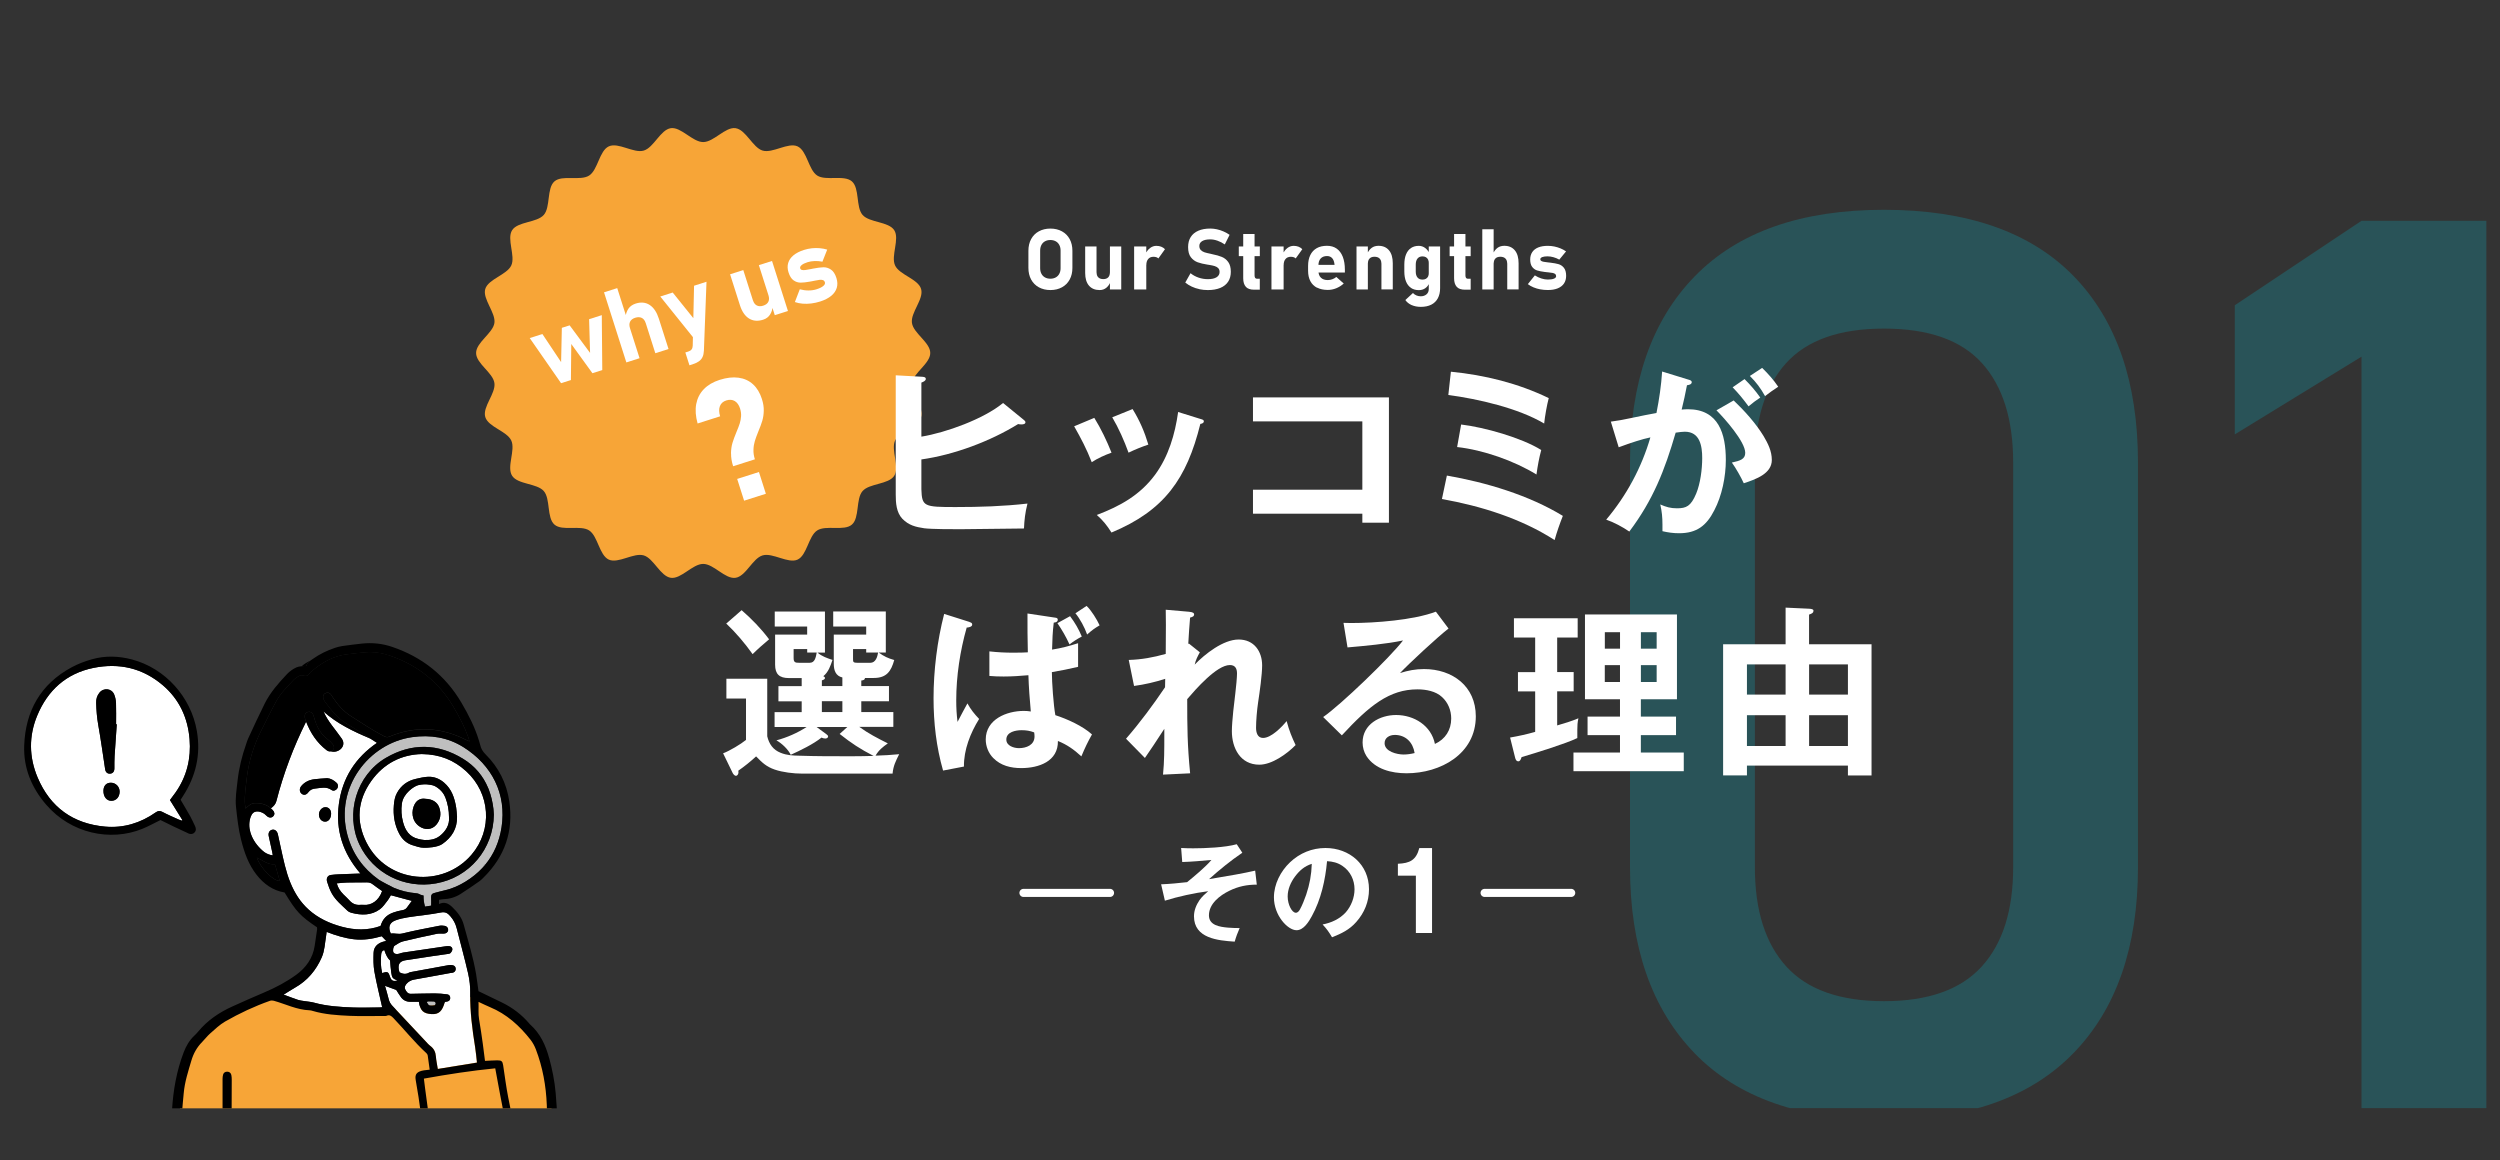 <?xml version="1.0" encoding="UTF-8"?>
<svg xmlns="http://www.w3.org/2000/svg" xmlns:xlink="http://www.w3.org/1999/xlink" viewBox="0 0 616.95 286.38">
  <rect x="0" y="0" width="616.95" height="286.38" fill="#333333" stroke="none"/>
  <defs>
    <style>
      .cls-1, .cls-2 {
        fill: none;
      }

      .cls-3 {
        mix-blend-mode: multiply;
        opacity: .3;
      }

      .cls-4 {
        fill: #f7a537;
      }

      .cls-5 {
        isolation: isolate;
      }

      .cls-2 {
        stroke: #fff;
        stroke-linecap: round;
        stroke-linejoin: round;
        stroke-width: 2px;
      }

      .cls-6 {
        fill: #fff;
      }

      .cls-7 {
        fill: #bfbfbf;
      }

      .cls-8 {
        fill: #8398e8;
      }

      .cls-9 {
        fill: #129ead;
      }

      .cls-10 {
        clip-path: url(#clippath);
      }
    </style>
    <clipPath id="clippath">
      <rect class="cls-1" width="616.95" height="273.52"></rect>
    </clipPath>
  </defs>
  <g class="cls-5">
    <g id="_レイヤー_2" data-name="レイヤー 2">
      <g id="_レイヤー_1-2" data-name="レイヤー 1">
        <g class="cls-10">
          <g>
            <path class="cls-4" d="M136.46,284.97s-.09-20.8-2.25-24.64c-2.16-3.84-5.12-11.02-17.02-14.56,0,0-25.87,8.07-49.29,0,0,0-14.03,3.59-18.79,10.23-4.76,6.64-5.71,28.97-5.71,28.97h93.06Z"></path>
            <g>
              <path class="cls-6" d="M83.11,218c.32,1.19.92,1.99,1.64,2.73.48.5,1.02.94,1.47,1.46.7.81,1.54,1.19,2.6,1.12.33-.02.66-.02.98,0,1.79.15,3.67-.98,4.5-3.41-.76-.54-1.58-1.08-2.34-1.68-.43-.34-.88-.47-1.41-.46-1.64.02-3.28,0-4.91.04-.79.02-1.59.12-2.52.2Z"></path>
              <path class="cls-6" d="M44.9,202.53s.08-.09.12-.14c-1.01-1.63-2.02-3.25-3.08-4.95.5-.68.97-1.28,1.41-1.91,2.76-3.96,3.82-8.39,3.43-13.14-.44-5.29-2.55-9.85-6.64-13.32-4.96-4.21-10.74-5.53-17.06-4.25-6.74,1.37-11.3,5.53-13.89,11.76-2.1,5.06-2.03,10.27.1,15.31,3.1,7.33,8.75,11.39,16.64,12.1,4.53.41,8.73-.87,12.47-3.49.58-.41,1.02-.48,1.67-.14,1.32.7,2.69,1.28,4.05,1.9.25.11.52.18.78.27ZM23.73,173.47c-.03-.96.2-1.77.8-2.52,1.03-1.3,3.02-1.11,3.65.43.27.66.42,1.4.45,2.12.06,1.74.02,3.48.02,5.23.06,0,.11,0,.17,0-.18,2.61-.38,5.21-.54,7.82-.06,1.01-.04,2.03-.05,3.05,0,.78-.36,1.24-1.01,1.31-.66.07-1.15-.33-1.27-1.06-.57-3.66-1.06-7.33-1.71-10.98-.32-1.8-.46-3.59-.51-5.41ZM27.5,197.63c-1.18.02-2-1.01-1.98-2.49.02-1.22.73-1.99,1.82-1.97,1.23.01,2.19,1,2.17,2.23-.02,1.29-.85,2.22-2.02,2.24Z"></path>
              <path class="cls-6" d="M103.83,220.82c.06.03.14.05.22.07,0-.01.01-.02.02-.03-.08-.02-.16-.03-.24-.04Z"></path>
              <path class="cls-6" d="M109.91,196.81c-.39-1.02-1.08-1.83-1.95-2.43-.87-.6-1.21-.65-2.52-.81-.22-.03-1.21-.07-2.26.19-.98.25-3.64,2-4,4.5-.23,1.58-.12,3.12.29,4.64.54,2.01,1.55,3.61,3.74,4.12.49.12,1,.25,1.5.27,1.37.07,2.72-.14,3.8-.99,1.53-1.2,2.44-2.78,2.3-4.54,0-1.9-.32-3.45-.9-4.96ZM107.68,203.51c-1.16,1.36-2.89,1.37-4.27.36-1.89-1.38-1.93-3.79-1.11-5.36.56-1.06,1.49-1.57,2.66-1.39,1.71.03,2.98.81,3.45,2.22.5,1.49.29,2.95-.74,4.16Z"></path>
              <path class="cls-6" d="M115.06,190.35c-3.02-2.76-6.5-4.21-10.98-4.26-4.99.12-9.36,2.28-12.48,6.66-3.39,4.78-3.8,9.96-1.16,15.18,5.12,10.13,18.88,11.26,25.93,2.98,5.24-6.15,4.64-15.11-1.31-20.56ZM105.89,213.46s.03-.02.04-.02c.03,0,.06,0,.09.01-.04,0-.08,0-.12.01ZM109.18,208.27c-1.23.86-3.71.96-4.61.94-.9-.02-1.8-.31-2.86-.66-1.44-.47-2.49-1.47-3.2-2.82-1.15-2.19-1.52-4.53-1.32-6.97.09-1.09.26-2.16.81-3.14,1.03-1.82,2.57-2.94,4.58-3.4,1.02-.24,2.06-.49,3.1-.53,1.46-.05,2.77.48,3.9,1.44,1.89,1.61,2.61,3.8,2.99,6.14.12.75.14,1.52.21,2.28.07,2.93-1.3,5.11-3.61,6.72Z"></path>
              <path class="cls-6" d="M119.58,213.36c-.14.22-.29.43-.45.65-.01.05-.03.09-.05.14.23-.25.46-.51.67-.77-.06,0-.12,0-.18-.02Z"></path>
              <path class="cls-6" d="M120.49,194.48s0,0-.01,0c.05.13.11.26.16.39-.05-.13-.09-.26-.15-.39Z"></path>
              <path class="cls-6" d="M116.04,245.18c.03-1.66-.16-3.36-.53-4.98-.85-3.72-1.88-7.4-2.81-11.11-.28-1.12-.78-2.08-1.54-2.96-.65-.76-1.21-1.18-2.38-.95-2.67.53-5.4.76-8.1,1.18-1.07.17-2.15.4-3.16.79-1.46.57-1.79,1.7-1.08,3.23.93-.14,1.83.24,2.85-.02,3-.74,6.05-1.3,9.08-1.9.45-.09.95-.07,1.39.02.6.13.9.61.82,1.11-.08.51-.52.81-1.13.8-.58,0-1.17-.05-1.72.06-2.78.58-5.55,1.18-8.31,1.86-.72.18-1.37.65-2.02,1.05-.39.24-.53,1.31-.29,1.7.22.35.79.47,1.37.29.35-.11.69-.24,1.05-.29,3.45-.52,6.91-1.03,10.37-1.53.32-.05.65-.08.97-.05.45.05.78.37.76.79-.02.31-.24.66-.46.91-.15.16-.46.2-.71.23-1.19.18-2.38.33-3.57.51-2.27.34-4.54.67-6.8,1.04-1.43.23-1.91.93-1.68,2.34.04.24.14.48.19.66.83.4,1.59.52,2.36.05.15-.09.34-.11.52-.15,3.08-.57,6.15-1.14,9.23-1.69.35-.06.74-.05,1.07.04.46.13.72.51.67,1-.04.45-.32.72-.76.83-.14.03-.29.02-.43.05-3.04.55-6.08,1.11-9.13,1.66-.72.13-1.3.47-1.78.99-.35.39-.61.87-.36,1.4.27.56.63,1.12,1.36,1.11,1.96-.02,3.93-.11,5.89-.1,1.04,0,2.09.1,3.13.23.46.06.75.44.73.95-.03.46-.3.72-.74.82-.2.04-.41.07-.59.1-.63,2.31-1.5,3.1-3.27,3-2.04-.12-2.81-.84-3.14-3.04-.7,0-1.35-.02-2,0-.98.03-1.8-.32-2.38-1.09-.45-.6-.83-1.26-1.2-1.83-.9-.33-1.77-.65-2.78-1.02.31,1.09.65,2.15.9,3.24.16.67.46,1.21.92,1.7,2.71,2.89,5.42,5.78,8.13,8.67.4.42.78.88,1.24,1.23.89.66,1.29,1.51,1.37,2.6.08,1,.3,1.99.47,3.07,3.32-.54,6.5-1.06,9.66-1.57-.15-1.28-.25-2.55-.45-3.79-.71-4.39-1.28-8.78-1.21-13.25Z"></path>
              <path class="cls-6" d="M96.24,241.04c.33.98.76,1.2,1.85.93-1.2-.5-1.34-.62-1.54-1.96-.15-.95-.19-1.93-.29-2.99q-.81-.67-1.42-2.56c-.62.15-.74.66-.78,1.15-.12,1.51-.12,3.03.25,4.52,1.31-.44,1.52-.34,1.93.91Z"></path>
              <path class="cls-6" d="M92.19,235.1c.05-1.38.93-2.24,2.22-2.67.27-.09.55-.15.89-.24-.4-.42-.74-.78-1.1-1.15-2.26.65-4.5,1.01-6.82.75-2.32-.26-4.53-.95-6.78-1.82-.06.44-.09.75-.14,1.06-.3,1.75-.34,3.56-1.07,5.22-1.4,3.19-3.52,5.74-6.59,7.47-.92.52-1.81,1.11-2.81,1.73,1.29.47,2.41.91,3.54,1.29.48.16.99.21,1.5.29.82.14,1.67.18,2.47.4,3.15.87,6.38,1.07,9.61,1.19,2.14.08,4.29,0,6.44-.01.27,0,.54-.05.75-.06-.66-2.98-1.4-5.86-1.92-8.79-.27-1.52-.25-3.11-.2-4.67Z"></path>
              <path class="cls-6" d="M93.91,228.5c.55-1.73,1.46-2.71,3.18-3.32.72-.26,1.46-.44,2.21-.57.47-.08.83-.26,1.1-.62.41-.54.81-1.1,1.23-1.68-1.78-.48-3.45-.93-5.17-1.39-.24.4-.46.87-.78,1.26-.61.76-1.16,1.64-1.93,2.2-2.14,1.55-4.56,1.52-7,.88-.38-.1-.77-.3-1.05-.56-1.36-1.31-2.86-2.52-3.8-4.19-.51-.91-.88-1.92-1.18-2.92-.27-.88.16-1.55.93-1.67.68-.1,1.37-.14,2.05-.17,1.67-.07,3.34-.13,5.24-.19-4.34-5.04-6.17-10.71-5.32-17.13.85-6.44,4.09-11.47,9.41-15.11-.54-.34-1.07-.68-1.6-1.03-4.23-1.77-8.25-3.7-11.6-6.7,1.06,2.47,3,4.51,4.51,6.71,1.31,1.91-.94,3.71-2.7,3.11-.33.09-.71-.02-1.08-.3-2.4-1.84-3.96-4.26-5.03-7.01-3.13,6.29-5.58,12.77-7.34,19.63-.19.72-.7,1.32-1.35,1.75.16.14.31.28.46.44.47.51.54,1.02.17,1.46-.36.43-.93.5-1.47.13-.33-.23-.58-.57-.92-.77-1.12-.65-2.6-.91-3.22.81-.46,1.27-.45,2.61-.08,3.86.54,1.81,1.64,3.33,3.06,4.57.24.21.5.4.78.56.18.06.36.15.52.25.36.14.74.25,1.17.29-.04-.28-.06-.45-.1-.62-.3-1.39-.63-2.77-.91-4.16-.16-.79.22-1.4.86-1.54.6-.13,1.12.24,1.37.97.06.17.08.35.12.53.21,1,.42,1.99.65,2.99.65,2.91,1.23,5.85,2.37,8.62,1.04,2.52,2.44,4.77,4.51,6.62,2.38,2.13,5.16,3.39,8.18,4.21,3.19.86,6.39.96,9.55-.19ZM76.09,195.52c-.51.7-1.14.79-1.67.35-.52-.43-.58-1.26-.08-1.87.83-1,1.94-1.53,3.2-1.69,1.01-.13,2.03-.18,3.2-.27.83.06,1.66.51,2.35,1.18.41.39.41.98.11,1.4-.3.42-.9.68-1.35.36-1.32-.95-2.72-.5-4.1-.37-.66.06-1.23.33-1.66.91ZM78.71,200.99c0-.91.73-1.77,1.54-1.8.84-.03,1.44.61,1.46,1.53.02,1.18-.6,2.04-1.48,2.04-.86,0-1.51-.76-1.52-1.77Z"></path>
              <path class="cls-8" d="M105.89,213.46s.08,0,.12-.01c-.03,0-.06,0-.09-.01-.01,0-.03.02-.04.02Z"></path>
              <path d="M68.2,197.72c1.77-6.86,4.22-13.35,7.34-19.63-.08-.2-.16-.4-.23-.61-.11-.3-.13-.65-.09-.96.07-.53.58-.9,1.14-.87.53.07.85.42,1.01.96.15.52.3,1.05.48,1.56.63,1.7,1.54,3.21,3.04,4.3.44.32.82.72,1.17,1.14.47.56.43,1.16-.01,1.56-.12.11-.26.19-.41.22,1.76.6,4.01-1.2,2.7-3.11-1.51-2.2-3.44-4.24-4.51-6.71,3.35,3.01,7.36,4.94,11.6,6.7-1.89-1.22-3.75-2.43-5.65-3.56-2.35-1.4-4.04-3.41-5.6-5.57-.19-.26-.34-.57-.41-.88-.13-.51.04-.95.53-1.2.47-.24.94-.17,1.3.23.22.24.35.55.54.82,1.21,1.79,2.59,3.41,4.44,4.59,2.67,1.7,5.3,3.47,8.12,4.93.5.26.86.36,1.41.13,6.41-2.67,12.7-2.34,18.88.8.24.12.5.22.89.39-.15-.49-.25-.83-.37-1.17-.9-2.51-2.15-4.86-3.49-7.16-3.65-6.29-8.99-10.51-15.84-12.85-1.98-.68-4.03-.99-6.13-.8-1.56.14-3.12.32-4.67.52-2.71.36-5.06,1.56-7.23,3.14-.38.27-.73.59-1.09.89-.2.17-.46.32-.58.54-.36.64-.88.87-1.56.65-.55-.17-1-.05-1.43.28-.35.26-.75.47-1.04.79-1.53,1.66-3.17,3.24-4.27,5.24-1.26,2.29-2.39,4.66-3.58,6.99-1.98,3.86-3.26,7.93-3.74,12.25-.23,2.06-.56,4.12-.41,6.2.02.3.08.59.15,1.06.76-.78,1.44-1.32,2.38-1.34,1.46-.02,2.78.33,3.87,1.27.64-.43,1.16-1.02,1.35-1.75Z"></path>
              <path d="M76.63,163.02c-.85.39-1.61.86-2.22,1.42.38-.04.79-.06,1.21-.12.08-.56.51-.94,1.01-1.3Z"></path>
              <path d="M69.04,217.37c-.38-1.33-.77-2.65-1.18-4.09-1.73.18-2.97-.94-4.46-1.63.9,2.65,4.17,5.86,5.64,5.72Z"></path>
              <path class="cls-8" d="M66.16,210.79c-.16-.11-.34-.19-.52-.25.17.1.34.18.52.25Z"></path>
              <path class="cls-7" d="M119.58,213.36c.06,0,.12.01.18.02,2.12-2.56,3.47-5.64,4.02-9.2,1.28-8.24-2.33-15.34-9.38-19.79-3.86-2.43-8.17-3.13-12.7-2.48-10.66,1.52-19.11,12.4-15.95,24.15,1.24,4.61,3.86,8.27,7.75,11.03.4.29,3.26,1.8,3.7,1.99,1.75.75,3.58,1.19,5.49,1.35.62.05.77.24,1.16.39.08.01.16.03.24.04,0,.01-.01.02-.02.03.13.04.28.07.46.1,0,.93.07,1.68.36,2.74.53-.08,1.02-.16,1.53-.24,0-.71.04-1.36-.01-2.01-.05-.62.18-.96.78-1.11.88-.22,1.75-.49,2.64-.68,1.83-.4,3.54-1.2,5.09-2.15,1.61-.99,3-2.12,4.19-3.41.02-.05.03-.09.05-.14.15-.21.3-.43.45-.65ZM107.6,218c-7.86,1.4-15.58-2.53-18.92-9.61-3.57-7.6-.71-17.13,6.53-21.37,6.36-3.72,12.83-3.58,19.04.22,2.95,1.8,4.98,4.27,6.21,7.23,0,0,0,0,.01,0,.05.13.1.26.15.39.56,1.46.94,3.04,1.13,4.71.06.54.08,1.09.1,1.44-.07,8.5-6.04,15.52-14.26,16.98Z"></path>
              <path class="cls-7" d="M107.28,248.05c.12-.02.28-.36.25-.52-.03-.15-.26-.37-.43-.39-.53-.05-1.06-.02-1.59-.02-.06.08-.12.15-.17.23.19.26.35.67.59.73.42.11.91.04,1.35-.04Z"></path>
              <path d="M135.52,261.13c-.86-3.2-2.19-6.09-4.71-8.33-.05-.05-.1-.11-.15-.16-1.88-2.23-4.16-3.96-6.78-5.24-1.93-.94-3.86-1.86-5.8-2.8-.2-1.4-.36-2.81-.59-4.21-.7-4.14-1.95-8.13-3.04-12.17-.49-1.82-1.58-3.16-2.88-4.41-.9-.86-1.89-1.36-3.23-.71v-1.03c.35-.06.64-.15.92-.15,1.57-.04,3.04-.45,4.35-1.27,1.63-1.02,3.2-2.14,4.79-3.24.33-.23.6-.53.89-.81,5.31-5.22,7.48-11.52,6.39-18.88-.66-4.44-2.61-8.32-5.8-11.51-.7-.7-1.19-1.44-1.38-2.4-.07-.32-.17-.63-.27-.94-1.01-3.37-2.6-6.48-4.38-9.5-3.96-6.71-9.71-11.23-17.06-13.73-2.41-.82-4.9-1.09-7.43-.82-1.63.17-3.25.38-4.88.61-.61.09-1.21.25-1.8.44-1.94.65-3.77,1.53-5.45,2.72-.2.14-.4.27-.59.41-.5.36-.92.74-1.01,1.3-.42.06-.83.08-1.21.12-.46.04-.89.11-1.27.28-.84.38-1.66.96-2.3,1.63-2.1,2.23-4.14,4.53-5.52,7.29-1.43,2.86-2.76,5.78-4.11,8.68-.2.43-.32.89-.48,1.34-1.03,2.93-1.77,5.91-2.11,9.01-.23,2.17-.62,4.35-.38,6.53.29,2.7.58,5.41,1.25,8.07.78,3.1,1.82,6.08,3.81,8.62,1.77,2.26,4,3.89,6.92,4.38,2.9,4.76,3.83,5.77,8,8.59.01.21.05.39.02.57-.19,1.33-.4,2.65-.59,3.98-.45,3.07-2.15,5.42-4.56,7.17-2.41,1.75-5.05,3.15-7.81,4.32-2.65,1.12-5.27,2.29-7.89,3.47-3.29,1.48-6.23,3.47-8.55,6.29-.28.34-.58.65-.9.95-1.22,1.15-2.03,2.56-2.62,4.11-1.76,4.6-2.59,9.4-2.88,14.28-.21,3.45-.17,6.91-.24,10.37,0,.33,0,.66.06.98.13.59.59.99,1.13,1.02.53.04,1.05-.3,1.24-.88.11-.34.14-.71.14-1.07.05-3.13.05-6.26.15-9.39.05-1.74.26-3.48.41-5.22.24-2.78,1.11-5.41,1.89-8.06.51-1.74,1.37-3.28,2.65-4.58.67-.67,1.24-1.45,1.94-2.07,1.2-1.05,2.37-2.2,3.74-2.99,3.54-2.03,7.23-3.76,11.09-5.12.28-.1.64-.07.93,0,2.93.82,5.7,2.24,8.82,2.35.25,0,.5.08.75.15,2.99.89,6.09,1.08,9.18,1.22,2.84.12,5.68.03,8.52.03.18,0,.39.03.54-.04.74-.34,1.19.03,1.69.55,2.74,2.86,5.21,5.98,8.14,8.66.15.14.3.35.33.55.18,1.14.32,2.29.49,3.53-.53.06-.96.1-1.39.16-1.75.28-2.32.93-2.06,2.39.99,5.56,1.73,11.15,2.17,16.78.08.98.49,1.48,1.16,1.43.58-.04,1.09-.54.94-1.56-.16-1.11-.29-2.23-.44-3.35-.5-3.72-1-7.43-1.5-11.15-.11-.81-.2-1.63-.31-2.49,5.93-1.07,11.73-1.96,17.61-2.54.38,2.07.73,4.04,1.11,6,.8,4.22,1.62,8.43,2.43,12.64.06.32.13.65.25.95.2.5.67.76,1.12.67.47-.09.8-.48.79-1.03,0-.36-.09-.72-.16-1.07-.79-3.66-1.63-7.31-2.34-10.99-.51-2.6-.84-5.24-1.24-7.87-.16-1.05-.39-1.28-1.48-1.27-1,.01-2,.09-3.01.13-.18-1.41-.34-2.81-.54-4.21-.29-2.02-.56-4.04-.92-6.05-.25-1.4-.07-2.78-.14-4.3,1.04.48,1.92.92,2.81,1.29,4.12,1.71,7.31,4.59,10.02,8.05.55.71,1,1.53,1.32,2.37,1.69,4.43,2.52,9.04,2.7,13.75.14,3.45.11,6.91.17,10.37,0,.36.04.73.15,1.07.19.54.63.79,1.2.76.52-.03.91-.3,1.06-.8.1-.34.14-.71.14-1.07-.02-4.44-.13-8.87-.53-13.3-.26-2.95-.84-5.82-1.61-8.67ZM90.55,217.75c.53,0,.98.12,1.41.46.77.6,1.58,1.14,2.34,1.68-.83,2.43-2.71,3.56-4.5,3.41-.33-.03-.66-.03-.98,0-1.06.07-1.9-.31-2.6-1.12-.45-.52-.99-.97-1.47-1.46-.71-.73-1.32-1.54-1.64-2.73.94-.08,1.73-.19,2.52-.2,1.64-.04,3.28-.02,4.91-.04ZM119.09,214.14c-1.19,1.28-2.59,2.42-4.19,3.41-1.55.95-3.26,1.75-5.09,2.15-.89.19-1.76.47-2.64.68-.6.15-.83.49-.78,1.11.05.65.01,1.3.01,2.01-.51.08-1,.15-1.53.24-.3-1.06-.36-1.81-.36-2.74-.19-.03-.34-.06-.46-.1-.08-.02-.15-.05-.22-.07-.39-.16-.53-.34-1.16-.39-1.9-.16-3.73-.6-5.49-1.35-.44-.19-3.29-1.7-3.7-1.99-3.88-2.76-6.51-6.42-7.75-11.03-3.16-11.75,5.29-22.63,15.95-24.15,4.53-.65,8.84.05,12.7,2.48,7.05,4.44,10.66,11.55,9.38,19.79-.55,3.56-1.9,6.65-4.02,9.2-.22.26-.44.52-.67.77ZM67.85,213.28c.42,1.44.8,2.76,1.18,4.09-1.47.15-4.74-3.07-5.64-5.72,1.49.69,2.73,1.81,4.46,1.63ZM76.19,224.49c-2.07-1.85-3.47-4.1-4.51-6.62-1.14-2.78-1.73-5.71-2.37-8.62-.22-.99-.43-1.99-.65-2.99-.04-.18-.06-.36-.12-.53-.24-.73-.77-1.1-1.37-.97-.64.14-1.02.75-.86,1.54.28,1.39.61,2.77.91,4.16.04.17.06.35.1.62-.43-.04-.81-.14-1.17-.29-.18-.07-.36-.16-.52-.25-.28-.16-.54-.35-.78-.56-1.42-1.24-2.52-2.75-3.06-4.57-.37-1.26-.37-2.59.08-3.86.62-1.72,2.1-1.46,3.22-.81.34.2.59.54.92.77.54.38,1.11.31,1.47-.13.37-.44.3-.95-.17-1.46-.15-.16-.3-.31-.46-.44-1.09-.93-2.4-1.29-3.87-1.27-.94.02-1.62.56-2.38,1.34-.07-.47-.13-.76-.15-1.06-.16-2.09.18-4.14.41-6.2.48-4.32,1.76-8.39,3.74-12.25,1.19-2.33,2.32-4.7,3.58-6.99,1.09-1.99,2.74-3.58,4.27-5.24.29-.32.7-.52,1.04-.79.43-.33.88-.45,1.43-.28.68.21,1.2-.02,1.56-.65.13-.22.38-.37.58-.54.36-.3.71-.61,1.09-.89,2.18-1.58,4.53-2.79,7.23-3.14,1.55-.2,3.11-.38,4.67-.52,2.1-.19,4.14.13,6.13.8,6.85,2.34,12.19,6.56,15.84,12.85,1.33,2.3,2.59,4.64,3.49,7.16.12.33.21.67.37,1.17-.39-.17-.65-.27-.89-.39-6.17-3.14-12.46-3.47-18.88-.8-.54.23-.91.13-1.41-.13-2.82-1.46-5.44-3.23-8.12-4.93-1.86-1.18-3.23-2.8-4.44-4.59-.18-.27-.32-.58-.54-.82-.36-.39-.83-.46-1.3-.23-.49.24-.65.69-.53,1.2.08.31.23.62.41.88,1.57,2.16,3.25,4.18,5.6,5.57,1.9,1.13,3.76,2.34,5.65,3.56.53.34,1.06.68,1.6,1.03-5.32,3.64-8.56,8.67-9.41,15.11-.85,6.42.98,12.09,5.32,17.13-1.9.07-3.57.12-5.24.19-.69.03-1.37.08-2.05.17-.77.11-1.19.78-.93,1.67.3,1,.67,2.01,1.18,2.92.94,1.67,2.44,2.88,3.8,4.19.28.27.67.47,1.05.56,2.45.64,4.87.67,7-.88.77-.56,1.32-1.43,1.93-2.2.31-.39.53-.86.78-1.26,1.73.46,3.39.91,5.17,1.39-.42.58-.82,1.14-1.23,1.68-.27.36-.63.54-1.1.62-.75.13-1.5.31-2.21.57-1.72.61-2.63,1.59-3.18,3.32-3.16,1.15-6.35,1.05-9.55.19-3.02-.81-5.8-2.08-8.18-4.21ZM93.56,248.62c-2.15.01-4.3.09-6.44.01-3.23-.12-6.46-.32-9.61-1.19-.8-.22-1.65-.27-2.47-.4-.5-.08-1.02-.13-1.5-.29-1.14-.38-2.25-.81-3.54-1.29,1.01-.62,1.89-1.21,2.81-1.73,3.06-1.73,5.19-4.28,6.59-7.47.73-1.66.77-3.47,1.07-5.22.05-.31.09-.63.14-1.06,2.25.87,4.46,1.56,6.78,1.82,2.32.26,4.57-.1,6.82-.75.35.37.7.73,1.1,1.15-.34.09-.62.15-.89.24-1.3.42-2.18,1.29-2.22,2.67-.05,1.55-.07,3.15.2,4.67.52,2.92,1.26,5.81,1.92,8.79-.21.02-.48.06-.75.06ZM94.31,240.13c-.38-1.5-.37-3.01-.25-4.52.04-.49.16-1,.78-1.15q.61,1.89,1.42,2.56c.1,1.06.14,2.04.29,2.99.21,1.34.34,1.46,1.54,1.96-1.09.27-1.53.05-1.85-.93-.41-1.25-.61-1.35-1.93-.91ZM108.04,263.79c-.17-1.08-.39-2.07-.47-3.07-.08-1.09-.49-1.94-1.37-2.6-.46-.34-.84-.8-1.24-1.23-2.71-2.89-5.42-5.78-8.13-8.67-.46-.49-.77-1.03-.92-1.7-.26-1.09-.59-2.15-.9-3.24,1,.37,1.87.69,2.78,1.02.37.57.75,1.23,1.2,1.83.59.77,1.4,1.13,2.38,1.09.65-.02,1.3,0,2,0,.33,2.2,1.11,2.92,3.14,3.04,1.77.1,2.64-.69,3.27-3,.18-.03.39-.06.59-.1.44-.09.72-.36.74-.82.03-.51-.26-.89-.73-.95-1.04-.13-2.09-.23-3.13-.23-1.96,0-3.93.08-5.89.1-.72,0-1.09-.55-1.36-1.11-.25-.53.01-1.01.36-1.4.47-.52,1.06-.86,1.78-.99,3.05-.54,6.09-1.1,9.13-1.66.14-.03.29-.02.43-.05.43-.11.71-.38.76-.83.05-.5-.21-.87-.67-1-.34-.1-.73-.11-1.07-.04-3.08.55-6.16,1.12-9.23,1.69-.18.03-.37.06-.52.15-.77.47-1.52.36-2.36-.05-.05-.18-.15-.42-.19-.66-.23-1.41.25-2.11,1.68-2.34,2.26-.37,4.53-.7,6.8-1.04,1.19-.18,2.38-.33,3.57-.51.25-.04.56-.07.71-.23.23-.24.45-.59.46-.91.02-.43-.31-.74-.76-.79-.32-.04-.65,0-.97.05-3.46.5-6.91,1.01-10.37,1.53-.36.05-.7.18-1.05.29-.58.18-1.15.06-1.37-.29-.24-.39-.1-1.46.29-1.7.65-.39,1.3-.87,2.02-1.05,2.75-.68,5.53-1.27,8.31-1.86.55-.12,1.15-.06,1.72-.06.61,0,1.05-.3,1.13-.8.08-.5-.22-.98-.82-1.11-.45-.09-.94-.11-1.39-.02-3.03.6-6.08,1.15-9.08,1.9-1.02.25-1.92-.13-2.85.02-.71-1.54-.38-2.66,1.08-3.23,1-.39,2.09-.62,3.16-.79,2.7-.42,5.43-.65,8.1-1.18,1.17-.23,1.73.19,2.38.95.76.88,1.26,1.84,1.54,2.96.93,3.7,1.96,7.38,2.81,11.11.37,1.62.56,3.32.53,4.98-.07,4.47.5,8.86,1.21,13.25.2,1.25.3,2.51.45,3.79-3.16.51-6.34,1.03-9.66,1.57ZM105.34,247.36c.06-.08.12-.15.17-.23.53,0,1.07-.03,1.59.02.16.01.4.23.43.39.03.16-.13.5-.25.52-.44.08-.93.15-1.35.04-.24-.06-.4-.48-.59-.73Z"></path>
              <path d="M46.42,205.65c.53.24,1.07.28,1.53-.16.5-.47.46-1.04.19-1.61-.38-.79-.73-1.59-1.15-2.35-.78-1.4-1.6-2.76-2.42-4.16.2-.3.37-.58.55-.85,3.21-4.94,4.47-10.27,3.46-16.13-1.44-8.37-7.79-15.46-15.98-17.64-3.29-.87-6.64-.99-9.93-.05-1.7.48-3.4,1.12-4.96,1.96-7.68,4.13-11.43,10.79-11.74,19.35-.2,5.54,1.84,10.42,5.45,14.6,6.07,7.04,15.79,9.16,23.73,5.92,1.5-.61,2.93-1.41,4.45-2.16,1.03.51,2.13,1.07,3.25,1.6,1.18.57,2.37,1.12,3.56,1.66ZM38.4,200.5c-3.74,2.62-7.93,3.9-12.47,3.49-7.9-.71-13.54-4.77-16.64-12.1-2.14-5.05-2.21-10.26-.1-15.31,2.59-6.23,7.15-10.39,13.89-11.76,6.32-1.28,12.09.04,17.06,4.25,4.09,3.47,6.2,8.03,6.64,13.32.4,4.76-.67,9.19-3.43,13.14-.44.62-.9,1.23-1.41,1.91,1.06,1.7,2.07,3.33,3.08,4.95-.04.05-.08.09-.12.14-.26-.09-.53-.16-.78-.27-1.36-.62-2.73-1.2-4.05-1.9-.65-.35-1.09-.27-1.67.14Z"></path>
              <path d="M57.17,279.34c-.02-4.29.01-8.58.02-12.87,0-.4-.02-.8-.1-1.19-.12-.52-.5-.81-1.03-.81-.48,0-.86.23-1,.7-.1.34-.14.71-.14,1.07-.01,2.4,0,4.8,0,7.2h0c0,2.4-.04,4.8.02,7.2.03.93.26,1.87.47,2.78.15.64.65.93,1.21.86.59-.08.94-.54.93-1.26,0-.25-.06-.51-.08-.76-.1-.97-.29-1.94-.29-2.91Z"></path>
              <path d="M82.07,183.62c-.35-.42-.73-.82-1.17-1.14-1.51-1.09-2.41-2.6-3.04-4.3-.19-.51-.33-1.04-.48-1.56-.16-.54-.48-.89-1.01-.96-.56-.03-1.07.33-1.14.87-.04.31-.02.67.09.96.07.2.15.41.23.61,1.07,2.75,2.63,5.17,5.03,7.01.37.29.75.39,1.08.3.14-.04.28-.11.41-.22.45-.4.48-1,.01-1.56Z"></path>
              <path d="M81.85,194.97c.45.33,1.05.07,1.35-.36.3-.42.29-1.01-.11-1.4-.69-.67-1.51-1.12-2.35-1.18-1.17.1-2.19.14-3.2.27-1.26.17-2.38.69-3.2,1.69-.5.61-.45,1.43.08,1.87.53.44,1.16.35,1.67-.35.43-.59,1-.85,1.66-.91,1.38-.13,2.78-.59,4.1.37Z"></path>
              <path d="M81.71,200.73c-.02-.93-.62-1.56-1.46-1.53-.81.03-1.54.88-1.54,1.8,0,1.01.65,1.77,1.52,1.77.88,0,1.5-.86,1.48-2.04Z"></path>
              <path d="M121.77,199.58c-.2-1.67-.57-3.25-1.13-4.71-.05-.13-.1-.26-.16-.39-1.23-2.96-3.26-5.43-6.21-7.23-6.21-3.8-12.69-3.94-19.04-.22-7.24,4.24-10.11,13.77-6.53,21.37,3.33,7.09,11.05,11.01,18.92,9.61,8.22-1.46,14.19-8.49,14.26-16.98-.02-.35-.04-.89-.1-1.44ZM116.38,210.91c-7.06,8.28-20.81,7.15-25.93-2.98-2.64-5.22-2.23-10.4,1.16-15.18,3.12-4.38,7.49-6.55,12.48-6.66,4.48.05,7.96,1.5,10.98,4.26,5.95,5.45,6.55,14.42,1.31,20.56Z"></path>
              <path d="M27.22,190.92c.65-.06,1.01-.53,1.01-1.31,0-1.02-.02-2.04.05-3.05.16-2.61.35-5.21.54-7.82-.06,0-.11,0-.17,0,0-1.74.04-3.49-.02-5.23-.03-.71-.18-1.46-.45-2.12-.63-1.54-2.62-1.73-3.65-.43-.6.75-.83,1.56-.8,2.52.05,1.82.19,3.61.51,5.41.65,3.64,1.15,7.32,1.71,10.98.11.73.6,1.13,1.27,1.06Z"></path>
              <path d="M27.35,193.16c-1.1-.01-1.81.76-1.82,1.97-.02,1.48.8,2.51,1.98,2.49,1.17-.02,2.01-.94,2.02-2.24.02-1.23-.95-2.22-2.17-2.23Z"></path>
              <path d="M112.57,199.27c-.38-2.34-1.1-4.52-2.99-6.14-1.13-.96-2.44-1.49-3.9-1.44-1.04.04-2.08.29-3.1.53-2.01.46-3.56,1.58-4.58,3.4-.55.98-.73,2.04-.81,3.14-.19,2.44.17,4.78,1.32,6.97.7,1.34,1.76,2.34,3.2,2.82,1.06.35,1.96.64,2.86.66.9.02,3.38-.08,4.61-.94,2.31-1.61,3.68-3.79,3.61-6.72-.07-.76-.09-1.53-.21-2.28ZM108.51,206.31c-1.08.85-2.44,1.06-3.8.99-.5-.03-1-.16-1.5-.27-2.19-.51-3.2-2.11-3.74-4.12-.41-1.52-.51-3.06-.29-4.64.36-2.5,3.02-4.25,4-4.5,1.05-.27,2.03-.22,2.26-.19,1.31.16,1.65.21,2.52.81.87.6,1.56,1.41,1.95,2.43.58,1.51.89,3.07.9,4.96.14,1.76-.77,3.34-2.3,4.54Z"></path>
              <path d="M104.97,197.13c-1.18-.19-2.1.32-2.66,1.39-.82,1.57-.78,3.98,1.11,5.36,1.38,1,3.11.99,4.27-.36,1.03-1.21,1.24-2.67.74-4.16-.47-1.41-1.75-2.18-3.45-2.22Z"></path>
            </g>
          </g>
          <g class="cls-3">
            <path class="cls-9" d="M418.19,259.91c-10.62-10.97-15.94-26.28-15.94-45.92v-99.84c0-19.73,5.34-35.07,16.01-45.99,10.67-10.92,26.23-16.39,46.67-16.39s36.12,5.44,46.75,16.31c10.62,10.88,15.93,26.23,15.93,46.07v99.84c0,19.74-5.34,35.07-16.01,45.99-10.67,10.93-26.23,16.39-46.67,16.39s-36.13-5.49-46.75-16.46ZM489.03,238.54c5.19-5.69,7.78-13.87,7.78-24.54v-99.84c0-10.67-2.57-18.85-7.7-24.54-5.14-5.69-13.19-8.53-24.17-8.53s-19.03,2.85-24.17,8.53c-5.14,5.69-7.7,13.87-7.7,24.54v99.84c0,10.67,2.59,18.86,7.78,24.54,5.19,5.69,13.22,8.53,24.09,8.53s18.9-2.84,24.09-8.53Z"></path>
            <path class="cls-9" d="M613.58,274.11h-30.81V88.02l-31.27,19.18v-31.87l31.27-20.84h30.81v219.62Z"></path>
          </g>
          <g>
            <path class="cls-6" d="M256.37,70.9c-.82-.45-1.46-1.09-1.91-1.92-.45-.83-.67-1.79-.67-2.88v-4.21c0-1.09.22-2.05.67-2.88.45-.83,1.08-1.47,1.91-1.92.82-.45,1.77-.68,2.85-.68s2.03.23,2.85.68c.82.45,1.46,1.09,1.91,1.92.45.83.67,1.79.67,2.88v4.21c0,1.09-.22,2.05-.67,2.88-.45.83-1.08,1.47-1.91,1.92-.82.45-1.77.68-2.85.68s-2.02-.23-2.85-.68ZM260.54,68.46c.38-.21.68-.52.88-.91.21-.4.31-.85.31-1.37v-4.35c0-.52-.1-.97-.31-1.37-.21-.4-.5-.7-.88-.91-.38-.21-.82-.32-1.33-.32s-.95.11-1.33.32c-.38.21-.68.52-.88.91s-.31.85-.31,1.37v4.35c0,.52.1.97.31,1.37s.5.7.88.91c.38.21.82.32,1.33.32s.95-.11,1.33-.32Z"></path>
            <path class="cls-6" d="M270.62,67.27c0,.51.14.91.43,1.19.29.28.7.42,1.22.42s.93-.14,1.21-.43c.28-.29.42-.7.42-1.24l.14,2.32c-.2.58-.53,1.07-.99,1.46s-1.02.59-1.68.59c-1.14,0-2.02-.37-2.64-1.1-.62-.73-.93-1.77-.93-3.11v-6.55h2.8v6.45ZM273.91,60.82h2.79v10.61h-2.79v-10.61Z"></path>
            <path class="cls-6" d="M279.88,60.82h3v10.61h-3v-10.61ZM285.34,63.47c-.2-.07-.43-.1-.68-.1-.57,0-1,.18-1.31.55-.31.36-.46.87-.46,1.52l-.21-2.76c.29-.63.67-1.13,1.14-1.48.47-.35.98-.53,1.54-.53.44,0,.84.07,1.2.21.36.14.67.35.93.62l-1.63,2.28c-.14-.14-.3-.24-.5-.31Z"></path>
            <path class="cls-6" d="M296.01,71.36c-.68-.14-1.32-.35-1.91-.63-.6-.28-1.13-.61-1.6-1l1.3-2.31c.57.47,1.23.83,1.98,1.09.75.26,1.52.38,2.31.38.91,0,1.62-.15,2.12-.46s.76-.75.76-1.31h0c0-.41-.11-.72-.34-.95s-.52-.4-.88-.51c-.36-.11-.82-.21-1.39-.3-.02,0-.04-.01-.06-.01-.02,0-.04,0-.06-.01l-.22-.03c-1-.16-1.82-.35-2.47-.59-.65-.24-1.21-.65-1.67-1.24-.46-.59-.68-1.43-.68-2.51h0c0-.97.21-1.79.64-2.47.43-.68,1.05-1.2,1.87-1.56.82-.36,1.81-.54,2.96-.54.53,0,1.07.06,1.63.18.55.12,1.1.3,1.63.53.53.23,1.04.51,1.51.84l-1.19,2.37c-.57-.4-1.17-.7-1.79-.92-.62-.22-1.22-.33-1.79-.33-.86,0-1.52.14-1.99.42-.47.28-.71.68-.71,1.19h0c0,.44.12.78.37,1.03.25.25.55.43.91.55s.87.24,1.52.37c.03,0,.05.01.08.02s.05,0,.08.02c.04,0,.08.02.12.03s.08.02.12.03c.94.18,1.73.41,2.36.67.63.26,1.16.68,1.58,1.27.42.58.63,1.38.63,2.39v.02c0,.95-.22,1.76-.66,2.43-.44.67-1.09,1.19-1.94,1.54-.85.35-1.87.53-3.06.53-.71,0-1.4-.07-2.08-.21Z"></path>
            <path class="cls-6" d="M305.71,60.82h5.19v2.39h-5.19v-2.39ZM307.45,70.77c-.43-.47-.65-1.17-.65-2.1v-10.93h2.8v10.24c0,.26.05.46.15.6.1.14.25.21.45.21h.69v2.7h-1.41c-.93,0-1.61-.24-2.04-.71Z"></path>
            <path class="cls-6" d="M313.77,60.82h3v10.61h-3v-10.61ZM319.23,63.47c-.2-.07-.43-.1-.68-.1-.57,0-1,.18-1.31.55-.31.36-.46.87-.46,1.52l-.21-2.76c.29-.63.67-1.13,1.14-1.48.47-.35.98-.53,1.54-.53.44,0,.84.07,1.2.21.36.14.67.35.93.62l-1.63,2.28c-.14-.14-.3-.24-.5-.31Z"></path>
            <path class="cls-6" d="M325.04,71.02c-.73-.37-1.28-.91-1.66-1.62-.38-.71-.57-1.57-.57-2.57v-1.2c0-1.05.18-1.94.55-2.69.36-.74.9-1.31,1.59-1.7s1.54-.58,2.53-.58c.93,0,1.72.23,2.38.69.66.46,1.16,1.14,1.51,2.02.34.88.52,1.95.52,3.19v.69h-7.25v-1.89h4.7l-.03-.25c-.08-.61-.27-1.09-.58-1.42-.31-.33-.72-.5-1.24-.5-.67,0-1.2.2-1.57.6-.37.4-.56.97-.56,1.71v1.35c0,.72.2,1.28.61,1.68s.97.59,1.7.59c.38,0,.75-.07,1.11-.2.37-.13.7-.32,1-.57l1.83,1.62c-.55.5-1.17.89-1.86,1.17-.69.28-1.38.41-2.08.41-1.02,0-1.9-.19-2.62-.56Z"></path>
            <path class="cls-6" d="M334.76,60.82h2.8v10.61h-2.8v-10.61ZM340.89,65c0-.52-.15-.92-.44-1.21-.3-.29-.72-.43-1.26-.43s-.92.15-1.2.43c-.28.29-.42.7-.42,1.22l-.21-2.35c.32-.67.7-1.17,1.15-1.5s1.01-.5,1.68-.5c1.12,0,1.98.38,2.6,1.13s.92,1.82.92,3.19v6.44h-2.8v-6.43Z"></path>
            <path class="cls-6" d="M348.2,71.04c-.53-.36-.94-.88-1.22-1.57s-.42-1.51-.42-2.48v-1.7c0-.97.14-1.81.42-2.5s.69-1.22,1.22-1.58c.54-.36,1.18-.54,1.93-.54.57,0,1.08.17,1.55.51.47.34.84.82,1.13,1.44l-.21,2.35c0-.36-.06-.67-.18-.92-.12-.25-.3-.44-.54-.58-.24-.13-.52-.2-.85-.2-.52,0-.93.18-1.22.54-.29.36-.43.86-.43,1.51v1.69c0,.63.14,1.12.43,1.47.29.35.7.52,1.22.52.33,0,.62-.06.85-.19.23-.13.41-.32.54-.56.12-.25.18-.54.18-.89l.14,2.42c-.22.58-.55,1.03-1,1.34-.45.32-.98.48-1.6.48-.75,0-1.39-.18-1.93-.54ZM348.36,75.29c-.66-.3-1.18-.71-1.55-1.25l1.88-1.73c.24.26.52.46.86.6.33.14.68.21,1.04.21.59,0,1.06-.16,1.44-.48s.56-.76.56-1.33v-10.49h2.8v10.29c0,.97-.19,1.81-.56,2.5s-.91,1.22-1.62,1.58c-.71.36-1.57.54-2.58.54-.84,0-1.6-.15-2.26-.44Z"></path>
            <path class="cls-6" d="M357.74,60.82h5.19v2.39h-5.19v-2.39ZM359.49,70.77c-.43-.47-.65-1.17-.65-2.1v-10.93h2.8v10.24c0,.26.05.46.15.6.1.14.25.21.45.21h.69v2.7h-1.41c-.93,0-1.61-.24-2.04-.71Z"></path>
            <path class="cls-6" d="M365.8,56.57h2.8v14.86h-2.8v-14.86ZM371.94,65c0-.52-.15-.92-.44-1.21-.3-.29-.72-.43-1.26-.43s-.92.15-1.2.43c-.28.29-.42.7-.42,1.22l-.21-2.35c.32-.67.7-1.17,1.15-1.5s1.01-.5,1.68-.5c1.12,0,1.98.38,2.6,1.13s.92,1.82.92,3.19v6.44h-2.8v-6.43Z"></path>
            <path class="cls-6" d="M380.12,71.41c-.6-.11-1.16-.28-1.69-.5-.52-.22-.99-.48-1.39-.79l1.73-2.16c.51.33,1.04.58,1.6.76.56.18,1.09.27,1.59.27.65,0,1.16-.07,1.52-.22.36-.15.54-.35.54-.61,0-.24-.08-.42-.23-.54-.16-.12-.36-.21-.6-.26-.25-.05-.59-.1-1.03-.14-.12-.01-.25-.03-.37-.04-.13-.01-.25-.03-.38-.04-.03,0-.06-.01-.09-.02-.03,0-.06,0-.09,0-.79-.1-1.42-.23-1.9-.38s-.88-.44-1.21-.86c-.33-.43-.5-1.04-.5-1.85,0-.71.17-1.31.51-1.82.34-.5.83-.89,1.48-1.15s1.43-.39,2.35-.39c.54,0,1.07.05,1.61.16.53.11,1.05.27,1.54.47.49.2.94.45,1.36.74l-1.67,2.03c-.46-.26-.95-.46-1.45-.6-.5-.14-.99-.21-1.45-.21-.57,0-1,.06-1.32.19-.31.13-.47.31-.47.54,0,.18.08.31.25.41s.38.17.62.21c.25.04.61.09,1.09.15.06,0,.12.01.18.02l.18.02s.06.01.09.01.06,0,.09.01c.82.1,1.5.22,2.01.37s.96.45,1.32.9c.36.45.55,1.11.55,1.98,0,.74-.18,1.37-.53,1.89-.35.52-.87.92-1.55,1.2-.68.28-1.5.41-2.46.41-.63,0-1.25-.06-1.85-.17Z"></path>
          </g>
          <g>
            <g>
              <path class="cls-6" d="M309.75,214.85l.4,3.46c-2.42,0-4.57.43-6.78,1.52-2.34,1.14-5.03,3.19-5.03,6.06,0,2.5,2.74,2.85,4.68,3.03.96.08,1.94.11,2.9.11-.51,1.17-.88,2.13-1.22,3.35-4.1-.27-10.05-.8-10.05-6.25,0-1.46.56-2.82,1.38-4.02.64-.88,1.33-1.49,2.13-2.18-3.46.45-7.37,1.3-10.69,2.34l-.93-4.04c2.15-.08,4.28-.29,6.41-.53,1.78-1.44,4.58-3.78,6.01-5.48-2.29.21-4.95.45-7.21.51l-.27-3.46c.85.05,1.97.08,2.95.08,3.03,0,7.93-.21,10.77-1.01l1.38,2.1c-2.9,1.97-5.61,4.18-8.22,6.52,5.27-.88,8.35-1.41,11.38-2.1Z"></path>
              <path class="cls-6" d="M326.38,228.14c2.15-.4,4.25-1.36,5.74-3.01,1.33-1.52,2.15-3.64,2.15-5.67,0-2.31-1.04-4.47-2.98-5.77-1.17-.8-2.39-1.09-3.8-1.17-.42,4.63-1.49,9.47-3.75,13.56-.74,1.36-2.02,3.48-3.78,3.48-2.18,0-5.58-3.64-5.58-8.11,0-3.27,1.65-6.46,3.99-8.67,2.39-2.26,5.43-3.51,8.72-3.51,5.93,0,10.75,4.07,10.75,10.19,0,3.03-1.12,5.8-3.14,8.06-1.68,1.92-3.67,2.87-5.98,3.78-.77-1.3-1.3-2.05-2.34-3.17ZM319.6,216.28c-1.06,1.44-1.83,3.14-1.83,4.95,0,1.97,1.04,4.02,2.02,4.02.48,0,.8-.45,1.01-.82.53-.93,1.2-2.63,1.54-3.64.85-2.53,1.3-4.95,1.38-7.61-1.78.56-3.03,1.65-4.12,3.11Z"></path>
              <path class="cls-6" d="M353.4,230.24h-3.99v-14.15h-4.44v-2.93c2.95-.13,4.5-.88,5.29-3.88h3.14v20.96Z"></path>
            </g>
            <line class="cls-2" x1="366.37" y1="220.35" x2="387.74" y2="220.35"></line>
            <line class="cls-2" x1="252.57" y1="220.35" x2="273.93" y2="220.35"></line>
          </g>
          <g>
            <path class="cls-4" d="M229.57,87.11c0,2.61-4.16,4.9-4.52,7.41s2.98,5.94,2.26,8.38-5.37,3.51-6.43,5.83,1.18,6.52-.2,8.68-6.13,1.84-7.82,3.78-.69,6.59-2.63,8.27-6.39.04-8.56,1.44-2.5,6.12-4.85,7.2c-2.32,1.06-6.13-1.77-8.62-1.04s-4.12,5.16-6.69,5.53-5.36-3.43-7.98-3.43-5.46,3.79-7.98,3.43c-2.58-.37-4.25-4.81-6.69-5.53-2.49-.73-6.29,2.1-8.62,1.04-2.35-1.08-2.7-5.81-4.85-7.2-2.17-1.4-6.62.25-8.56-1.44-1.94-1.69-.95-6.33-2.63-8.27s-6.42-1.61-7.82-3.78.87-6.33-.2-8.68-5.7-3.34-6.43-5.83,2.63-5.81,2.26-8.38-4.52-4.8-4.52-7.41,4.16-4.9,4.52-7.41-2.98-5.94-2.26-8.38,5.37-3.51,6.43-5.83-1.18-6.52.2-8.68,6.13-1.84,7.82-3.78.69-6.59,2.63-8.27,6.39-.04,8.56-1.44,2.5-6.12,4.85-7.2,6.13,1.77,8.62,1.04,4.12-5.16,6.69-5.53c2.51-.36,5.36,3.43,7.98,3.43s5.46-3.79,7.98-3.43c2.58.37,4.25,4.81,6.69,5.53,2.49.73,6.29-2.1,8.62-1.04,2.35,1.08,2.7,5.81,4.85,7.2s6.62-.25,8.56,1.44c1.94,1.69.95,6.33,2.63,8.27,1.68,1.94,6.42,1.61,7.82,3.78,1.39,2.16-.87,6.33.2,8.68s5.7,3.34,6.43,5.83-2.63,5.81-2.26,8.38,4.52,4.8,4.52,7.41Z"></path>
            <g>
              <path class="cls-6" d="M130.72,83.43l3.13-1,4.62,6.93.18-8.46,1.93-.61,5.04,6.8-.24-8.32,3.13-1,.12,13.56-2.43.77-5.22-7.21-.09,8.9-2.43.77-7.74-11.14Z"></path>
              <path class="cls-6" d="M149.06,72.14l3.26-1.04,5.51,17.3-3.26,1.04-5.51-17.3ZM159.33,79.69c-.19-.6-.51-1.02-.96-1.24-.45-.22-1-.23-1.63-.03-.6.19-1.02.51-1.24.95-.22.44-.24.97-.04,1.58l-1.12-2.66c.12-.9.39-1.62.78-2.17.4-.55.99-.96,1.77-1.21,1.3-.41,2.45-.3,3.44.35.99.65,1.75,1.78,2.26,3.38l2.39,7.49-3.26,1.04-2.38-7.48Z"></path>
              <path class="cls-6" d="M162.94,73.17l3.07-.98,7.57,9.41-1.22,3.29-9.42-11.72ZM174.35,69.54l-.64,16.99c-.03.63-.14,1.15-.34,1.58-.2.43-.5.78-.91,1.07-.4.28-.93.53-1.59.74l-.73.23-1.01-3.17.73-.23c.35-.11.62-.28.8-.51.18-.23.28-.54.29-.92l.33-14.81,3.07-.98Z"></path>
              <path class="cls-6" d="M185.83,74.16c.19.59.5,1,.95,1.23.44.22.97.24,1.58.04s1.03-.51,1.25-.96c.22-.44.23-.98.03-1.6l1.03,2.65c-.02.75-.22,1.44-.61,2.07-.39.63-.97,1.07-1.74,1.31-1.33.42-2.48.32-3.48-.3-.99-.62-1.74-1.71-2.24-3.28l-2.43-7.63,3.26-1.04,2.39,7.51ZM187.27,65.43l3.25-1.03,3.93,12.35-3.25,1.03-3.93-12.35Z"></path>
              <path class="cls-6" d="M200.22,74.89c-.74.09-1.46.11-2.15.05-.69-.06-1.33-.19-1.91-.4l1.21-3.15c.72.19,1.43.29,2.15.29.72,0,1.37-.1,1.95-.28.76-.24,1.33-.51,1.69-.82.37-.3.5-.61.41-.91-.09-.28-.25-.46-.47-.54-.23-.08-.49-.11-.8-.08-.3.03-.72.11-1.25.22-.15.03-.3.06-.45.09-.15.03-.31.06-.46.09-.03,0-.07,0-.11.01-.04,0-.07.02-.1.03-.96.17-1.74.26-2.35.26-.61,0-1.19-.18-1.73-.56-.54-.37-.96-1.03-1.26-1.98-.26-.82-.29-1.59-.08-2.31.21-.71.64-1.34,1.3-1.89.66-.54,1.52-.99,2.59-1.33.63-.2,1.27-.33,1.93-.41.66-.07,1.32-.08,1.96-.02.65.06,1.26.17,1.85.35l-1.18,2.98c-.64-.13-1.27-.18-1.91-.16-.64.02-1.23.12-1.77.29-.66.21-1.15.45-1.46.72-.32.27-.43.53-.35.8.07.21.21.34.45.39.23.05.5.06.8.02.31-.04.75-.12,1.32-.23.07-.02.15-.03.22-.04.07-.02.15-.03.22-.05.03,0,.07,0,.11-.02.04-.01.08-.02.11-.02,1-.19,1.82-.3,2.48-.32.66-.02,1.28.17,1.87.56.59.39,1.05,1.09,1.37,2.11.27.86.3,1.66.08,2.4-.22.74-.67,1.4-1.36,1.97-.69.57-1.6,1.04-2.71,1.4-.74.23-1.48.4-2.22.49Z"></path>
            </g>
            <path class="cls-6" d="M180.39,111.91c.02-.98.14-1.86.37-2.62.23-.77.57-1.68,1.01-2.74.35-.83.62-1.52.79-2.08.17-.55.28-1.13.32-1.74.04-.61-.04-1.24-.24-1.88v-.02c-.29-.89-.73-1.51-1.32-1.86-.59-.35-1.29-.4-2.09-.15-.78.25-1.31.72-1.57,1.4-.27.68-.25,1.52.05,2.5v.02s-5.56,1.77-5.56,1.77v-.02c-.49-1.75-.6-3.33-.34-4.77.27-1.43.89-2.65,1.87-3.67.98-1.02,2.29-1.79,3.92-2.31,1.7-.54,3.25-.72,4.65-.53,1.4.19,2.59.73,3.57,1.62.98.89,1.72,2.11,2.21,3.65v.02c.33,1.01.47,1.96.45,2.86-.02.9-.14,1.72-.36,2.46-.22.74-.54,1.62-.97,2.63-.39.97-.69,1.78-.88,2.42-.19.64-.31,1.34-.33,2.1-.03.77.08,1.56.35,2.38l-5.37,1.71c-.36-1.12-.53-2.18-.51-3.16ZM181.92,118.19l5.37-1.71,1.71,5.37-5.37,1.71-1.71-5.37Z"></path>
          </g>
          <g>
            <path class="cls-6" d="M247.55,99.46l5.15,4.2c.18.14.36.32.36.54,0,.5-.68.54-1.04.54-.23,0-.54-.04-.77-.09-6.87,4.25-15.82,7.6-23.87,8.73v7.37c.14,4.25.63,4.38,8.41,4.38,5.92,0,11.89-.18,17.77-.86-.59,2.31-.77,4.11-.86,6.15-1.13,0-4.66.04-7.73.09-2.94.04-6.42.09-7.96.09-2.04,0-7.1,0-8.91-.23-2.12-.32-3.84-.72-5.42-2.35-1.49-1.58-1.63-3.93-1.63-6.01v-29.39l6.56.36c.63.05.86.18.86.54,0,.41-.5.68-1.09.9v13.34c6.06-.99,15.42-4.38,20.17-8.32Z"></path>
            <path class="cls-6" d="M274.3,111.71c-1.67.59-3.44,1.4-4.88,2.35-1.27-3.26-2.62-5.83-4.34-8.86l4.97-2.08c1.63,2.62,3.12,5.74,4.25,8.59ZM296.27,103.39c.63.18.81.27.81.59,0,.45-.54.59-.86.63-3.35,13.52-8.86,21.38-21.93,26.81-1.08-1.72-2.08-2.98-3.62-4.34,5.74-2.17,10.62-4.88,14.33-9.86,3.35-4.52,4.97-10.04,5.74-15.55l5.52,1.72ZM283.38,109.72c-1.63.54-3.39,1.27-4.88,1.99-1.04-2.89-2.44-6.06-4.02-8.73l5.02-2.03c1.76,2.85,2.94,5.61,3.89,8.77Z"></path>
            <path class="cls-6" d="M309.21,126.77v-5.92h26.99v-16.86h-26.99v-5.92h33.55v30.92h-6.56v-2.22h-26.99Z"></path>
            <path class="cls-6" d="M385.68,127.31c-.72,1.81-1.54,4.16-2.03,5.97-8.27-5.33-18.18-8.41-27.81-10.13l1.22-5.79c9.63,1.67,20.25,4.84,28.62,9.95ZM382.2,98.24c-.45,1.67-.95,4.52-1.13,6.28-6.38-3.8-16.28-6.06-23.65-7.05l.63-5.74c8.32.81,16.59,2.85,24.14,6.51ZM380.35,111.04c-.54,1.99-.9,4.02-1.18,6.06-5.52-3.39-13.11-6.06-19.58-6.78l.99-5.56c5.7.68,14.92,3.26,19.76,6.29Z"></path>
            <path class="cls-6" d="M410.17,91.68l6.46,1.99c.5.14.86.27.86.63,0,.59-.77.72-1.18.77-.41,2.12-.81,4.02-1.31,6.01.36-.04,1.08-.09,1.54-.09,7.6,0,9.36,6.1,9.36,12.52,0,4.11-.95,8.82-2.85,12.43-1.94,3.8-4.34,5.65-8.68,5.65-1.45,0-2.71-.18-4.11-.5v-1.63c0-1.81-.14-3.26-.54-4.97,1.45.63,2.53.95,4.11.95,2.31,0,3.44-.5,4.75-3.62,1.04-2.49,1.49-6.06,1.49-8.77,0-2.94-.54-6.51-4.29-6.51-.5,0-1.31.09-2.26.23-2.71,9.31-5.56,16.59-11.44,24.41-1.63-1.13-3.84-2.31-5.7-2.94,5.02-5.97,8.73-12.84,10.9-20.3-1.99.41-4.66,1.27-7.82,2.44l-1.94-6.33c1.49-.18,3.17-.5,4.88-.86,2.35-.5,4.75-.99,6.38-1.27.68-3.39,1.18-6.83,1.4-10.26ZM427.84,98.83c2.71,2.58,5.43,5.61,7.37,8.77,1.09,1.85,2.04,3.71,2.04,5.92,0,3.35-3.89,4.75-6.92,5.74-.72-1.58-1.94-3.71-2.94-5.11,2.03-.45,3.3-.81,3.3-2.4,0-2.76-5.15-8.54-7.1-10.49l4.25-2.44ZM430.51,93.54c1.45,1.45,2.71,2.89,3.89,4.57-1.04.68-1.94,1.36-2.89,2.17-1.27-1.72-2.44-3.17-3.93-4.7l2.94-2.03ZM434.85,90.78c1.49,1.45,2.85,2.98,3.98,4.66-.99.63-2.4,1.63-3.25,2.31-1.13-1.99-2.12-3.35-3.75-4.97l3.03-1.99Z"></path>
            <path class="cls-6" d="M203.59,167.31c0,.27-.27.45-.77.59v1.4h5.06v-2.12c-1.67-.36-2.12-1.81-2.12-3.35v-7.23h8v-1.99h-8.14v-3.71h12.98v10.13h-1.76c1.31.95,2.26,1.4,3.84,1.85-.77,2.8-1.9,4.43-5.06,4.43h-2.17c0,.5-.54.59-.9.63v1.36h6.83v3.75h-6.83v2.67h7.91v3.66h-8.41c2.31,1.67,4.52,2.8,7.05,4.07-1.27.9-2.26,1.67-3.03,3.03,1.94-.04,3.89-.18,5.83-.36-.86,1.72-1.45,2.85-1.63,4.79h-22.33c-2.08,0-4.79-.32-6.74-.99-2.08-.72-3.12-1.72-4.61-3.26-1.31,1.22-2.89,2.49-4.39,3.53.04.18.04.27.04.41,0,.54-.36.86-.63.86-.32,0-.68-.45-.81-.72l-2.35-4.84c1.49-.54,4.39-2.26,5.65-3.3v-10.22h-4.84v-4.88h10.08v14.2c.45,1.9,1.45,3.35,3.3,4.07,1.54.63,2.94.68,4.57.72,4.3.14,7.73.14,12.93.14,1.81,0,3.89-.04,5.43-.09-3.39-1.76-5.38-3.07-8.36-5.42l1.9-1.72h-7.6l2.4,1.76c.36.27.45.41.45.59,0,.32-.36.5-.68.5-.36,0-.63-.09-.95-.23-2.04,1.63-5.2,3.16-7.6,4.25-.63-1.36-2.22-2.85-3.53-3.57,2.58-.68,5.24-1.85,7.46-3.3h-7.91v-3.66h6.69v-2.67h-5.74v-3.75h5.74v-1.99h-3.17c-2.31,0-3.39-.95-3.39-3.3v-7.42h7.91v-1.99h-8v-3.71h12.39v10.13h-1.85c1.13.95,2.35,1.36,3.71,1.81-.5,1.49-.99,2.98-2.26,4.02.18.09.41.23.41.45ZM189.8,157.77c-1.45,1.22-2.71,2.31-4.07,3.66-1.94-2.71-4.11-5.29-6.51-7.55l3.8-3.3c2.53,2.22,4.75,4.48,6.78,7.19ZM199.2,161.03v-.86h-3.35v2.26c0,1.04.45,1.13,1.31,1.13h2.67c1.22,0,1.49-1.22,1.72-2.53h-2.35ZM202.82,173.05v2.67h5.06v-2.67h-5.06ZM213.76,161.03v-.86h-3.25v2.4c0,.81,0,1,1.22,1h3.03c1.36,0,1.76-1.49,1.94-2.53h-2.94Z"></path>
            <path class="cls-6" d="M239.29,153.52c.41.14.63.23.63.63,0,.54-.95.72-1.36.72-1.63,5.74-2.58,11.98-2.58,17.95,0,1.9.09,3.48.32,5.33.81-1.58,1.72-3.25,2.44-4.57.81,1.49,1.72,2.62,2.89,3.84-2.17,3.48-3.8,7.64-3.75,11.75l-5.15.99c-1.67-5.83-2.35-11.8-2.35-17.86,0-6.83.9-14.15,2.62-20.8l6.28,1.99ZM253.58,151.4l6.92,1.04c.27.04.54.13.54.5,0,.45-.32.63-1,.72-.27,2.21-.36,4.43-.41,6.65,2.31-.36,4.16-.86,6.42-1.58v5.83c-2.12.5-4.3.95-6.47,1.31,0,2.49.41,8.23.86,10.62,2.94.95,6.74,2.67,9.04,4.75-1.04,1.85-1.76,3.35-2.62,5.42-1.81-1.67-3.53-2.89-5.79-3.8.09,5.06-4.75,6.69-9.04,6.69-2.58,0-5.06-.59-6.92-2.49-1.18-1.18-1.85-2.89-1.85-4.57,0-4.97,5.15-7.05,9.4-7.05.59,0,1.13.04,1.72.14-.27-2.98-.5-5.97-.59-8.95-2.03.18-4.07.32-6.1.32-1.18,0-2.4-.04-3.53-.14v-6.06c2.08.23,3.98.32,5.92.32,1.45,0,3.03-.04,3.57-.09-.09-3.21-.09-6.19-.09-9.58ZM252.09,180.2c-1.4,0-3.75.41-3.75,2.31,0,1.54,1.85,2.12,3.12,2.12,1.81,0,3.84-.77,3.84-2.89,0-.32-.04-.81-.09-1-1.08-.41-1.99-.54-3.12-.54ZM266.96,157.09c-1.13.59-2.04,1.18-3.03,1.94-.9-1.94-1.76-3.44-2.98-5.25l3.12-1.72c1.22,1.63,2.12,3.17,2.89,5.02ZM271.35,154.33c-1.22.72-1.81,1.13-3.07,2.26-.59-1.72-1.76-3.89-2.89-5.25l2.76-1.81c1.13,1.04,2.58,3.39,3.21,4.79Z"></path>
            <path class="cls-6" d="M293.39,158.81l2.71,2.17c-.54.95-1.04,1.94-1.27,3.03,2.53-2.62,7.05-6.19,10.85-6.19s5.79,2.94,5.79,6.38c0,2.26-.59,6.51-1,9.18-.27,1.81-.5,4.48-.5,6.24,0,1.08.32,2.49,1.72,2.49,2.03,0,4.61-2.67,5.83-4.16.63,2.4,1.31,4.02,2.21,5.92-2.12,2.17-5.83,4.84-8.95,4.84-4.7,0-6.78-4.11-6.78-8.27,0-2.4.63-7.6.86-9.4.18-1.45.41-3.89.41-4.84,0-1.22-.45-2.08-1.76-2.08-3.26,0-8.46,6.01-10.53,8.41,0,6.87.04,11.39.72,18.31l-6.69.32c.32-3.12.32-6.38.32-9.54v-1.76c-2.08,3.21-3.44,5.25-4.79,7.19l-4.66-4.75c3.39-3.89,6.74-8.41,9.63-12.7l.04-2.08c-2.49.81-5.06,1.4-7.69,1.76l-1.31-6.42c3.17-.09,6.1-.63,9.13-1.49.04-2.94.04-5.79.04-7.19,0-.95,0-2.12-.04-3.71l5.74.5c1.04.09,1.27.36,1.27.63,0,.45-.27.63-1,.81-.18,2.26-.32,4.02-.45,6.51l.14-.09Z"></path>
            <path class="cls-6" d="M333.42,153.75c5.97,0,15.42-.72,20.93-2.8l3.12,4.16c-2.53,1.94-9.72,8.59-11.98,10.99,1.99-.63,3.84-.99,5.92-.99,7.05,0,12.79,4.25,12.79,11.66,0,9.31-8.73,14.06-17.09,14.06-3.71,0-7.78-1-9.9-4.25-.63-1-.95-2.17-.95-3.35,0-4.48,4.25-6.78,8.27-6.78,4.43,0,8.68,2.62,9.58,7.14,2.58-1.18,4.02-3.44,4.02-6.28,0-1.99-.77-3.93-2.26-5.29-1.54-1.45-3.98-1.9-6.06-1.9-6.96,0-11.89,4.02-18.67,11.35l-4.61-4.52c4.29-2.94,16.55-14.74,19.71-18.9-3.98.86-9.58,1.36-13.7,1.72l-.99-6.06c.77.04,1.4.04,1.85.04ZM344.18,181.37c-1.27,0-2.49.68-2.49,2.03,0,2.08,3.07,2.8,4.7,2.8.9,0,1.81-.14,2.71-.36-.41-2.62-2.17-4.48-4.93-4.48Z"></path>
            <path class="cls-6" d="M384.28,165.86h4.07v4.75h-4.07v8.41c1.76-.5,3.53-1.04,5.24-1.76-.23,1.04-.27,1.81-.27,2.89v1.99c-2.8,1.36-10.08,3.62-13.75,4.7-.18.54-.36,1.04-.81,1.04-.54,0-.72-.59-.81-.99l-1.22-4.88c2.08-.36,4.16-.81,6.19-1.4v-9.99h-4.25v-4.75h4.25v-8.54h-5.24v-4.75h15.73v4.75h-5.06v8.54ZM415.52,185.71v4.61h-27.22v-4.61h11.48v-4.29h-8v-4.57h8v-4.29h-8.64v-20.93h22.7v20.93h-8.91v4.29h8.68v4.57h-8.68v4.29h10.58ZM399.79,156.01h-3.75v4.07h3.75v-4.07ZM396.03,164.14v4.16h3.75v-4.16h-3.75ZM408.83,160.08v-4.07h-3.89v4.07h3.89ZM404.94,168.3h3.89v-4.16h-3.89v4.16Z"></path>
            <path class="cls-6" d="M431.11,188.92v2.44h-5.88v-32.37h15.42v-9.04l5.79.27c.68.04,1.09.14,1.09.5,0,.5-.32.68-1.09.95v7.33h15.42v32.37h-5.83v-2.44h-24.91ZM440.65,163.96h-9.54v7.46h9.54v-7.46ZM440.65,176.49h-9.54v7.6h9.54v-7.6ZM456.03,163.96h-9.58v7.46h9.58v-7.46ZM456.03,176.49h-9.58v7.6h9.58v-7.6Z"></path>
          </g>
        </g>
      </g>
    </g>
  </g>
</svg>
